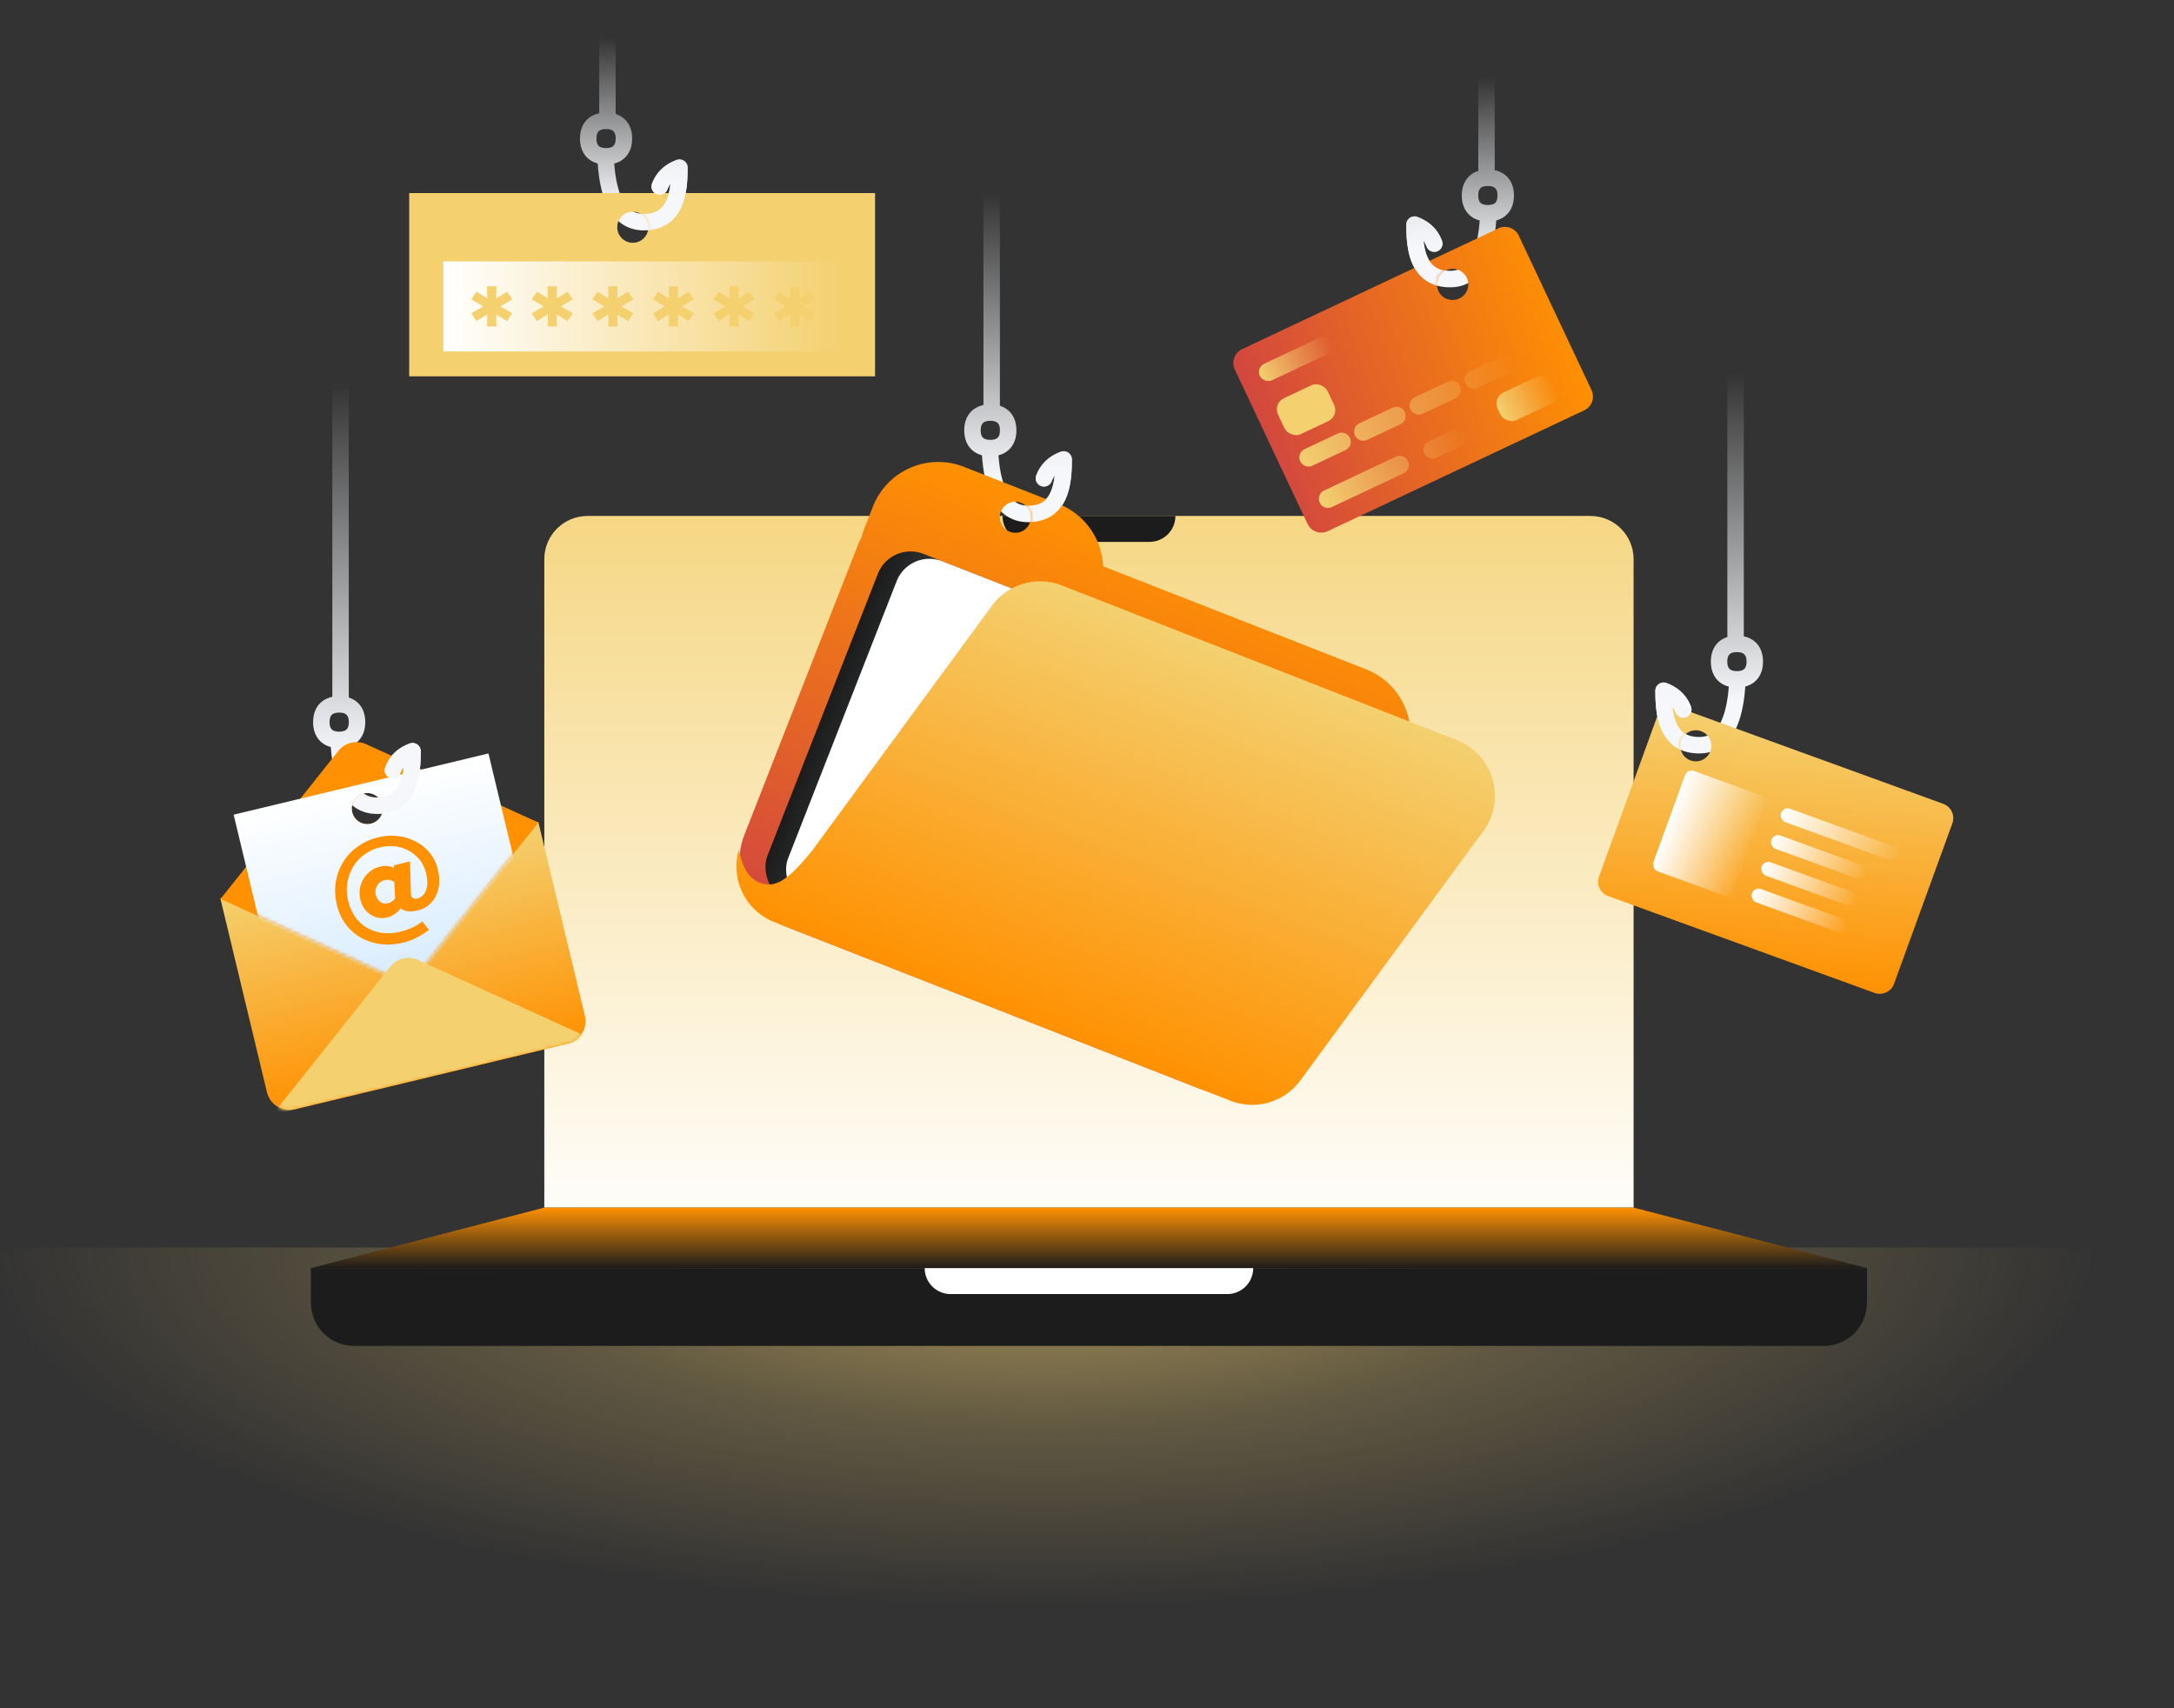 <svg xmlns="http://www.w3.org/2000/svg" width="611" height="480" fill="none" viewBox="0 0 611 480"><rect x="0" y="0" width="611" height="480" fill="#333333" stroke="none"/><path fill="url(#a)" d="M0 350.601h611v128H0z"/><path fill="url(#b)" d="M152.976 157.149c0-6.71 5.439-12.149 12.149-12.149h281.847c6.709 0 12.148 5.439 12.148 12.149v182.228H152.976z"/><path fill="#1c1c1c" d="M87.374 366.104c0 6.71 5.44 12.149 12.149 12.149h413.051c6.71 0 12.149-5.439 12.149-12.149v-9.719H87.374z"/><path fill="url(#c)" d="M152.976 339.377H459.12l65.603 17.008H87.374z"/><path fill="#fff" d="M259.884 356.385a7.29 7.29 0 0 0 7.289 7.29h77.751a7.29 7.29 0 0 0 7.289-7.29z"/><path fill="#1c1c1c" d="M281.752 145a7.29 7.29 0 0 0 7.289 7.289h34.016a7.29 7.29 0 0 0 7.289-7.289z"/><path fill="url(#d)" d="M170.719 8a2.314 2.314 0 0 0-2.314 2.313v21.518c-1.287.27-2.465.836-3.411 1.776-1.405 1.397-1.986 3.304-1.986 5.328s.581 3.932 1.986 5.33c.842.837 1.868 1.374 2.99 1.673.298 4.209 1.028 8.429 2.623 11.792.929 1.957 2.199 3.724 3.94 5.004 1.77 1.301 3.904 2.006 6.375 2.006 2.644 0 4.869-.616 6.678-1.804 1.803-1.186 3.026-2.83 3.85-4.617 1.601-3.47 1.814-7.755 1.814-11.198a2.314 2.314 0 0 0-3.113-2.17c-3.201 1.177-5.673 3.355-6.92 6.702a2.314 2.314 0 0 0 4.336 1.615q.334-.894.856-1.608c-.196 1.752-.551 3.373-1.174 4.722-.545 1.181-1.26 2.076-2.19 2.687-.926.608-2.23 1.045-4.137 1.045-1.541 0-2.703-.422-3.635-1.107-.96-.706-1.799-1.783-2.5-3.26-1.209-2.55-1.866-5.982-2.16-9.792 1.146-.295 2.193-.839 3.05-1.69 1.405-1.398 1.986-3.305 1.986-5.33s-.581-3.93-1.986-5.328c-.755-.75-1.657-1.261-2.645-1.575V10.314A2.314 2.314 0 0 0 170.719 8m-.383 28.266c1.182 0 1.779.323 2.08.623.299.297.62.882.62 2.046 0 1.165-.321 1.751-.62 2.048-.301.3-.898.623-2.08.623-1.183 0-1.779-.323-2.08-.623-.299-.297-.621-.882-.621-2.047s.322-1.75.621-2.047c.301-.3.898-.623 2.08-.623"/><path fill="#f4d06f" d="M245.934 105.763H115v-51.5h130.934zM177.849 59.5a4.365 4.365 0 1 0-.001 8.73 4.365 4.365 0 0 0 .001-8.73"/><path fill="url(#e)" d="M124.602 73.467h111.73v25.314h-111.73z"/><path fill="#f4d06f" d="m222.007 91.748.059-3.413-3.089 1.913-1.413-2.207 3.325-1.942-3.325-1.971 1.442-2.178 3.06 1.942-.059-3.442h2.619l-.059 3.413 3.06-1.913 1.442 2.178-3.325 1.971 3.325 1.942-1.471 2.207-3.031-1.883.059 3.383zm-17.021 0 .059-3.413-3.09 1.913-1.412-2.207 3.325-1.942-3.325-1.971 1.442-2.178 3.06 1.942-.059-3.442h2.619l-.059 3.413 3.06-1.913 1.442 2.178-3.325 1.971 3.325 1.942-1.472 2.207-3.03-1.883.059 3.383zm-17.022 0 .059-3.413-3.09 1.913-1.412-2.207 3.325-1.942-3.325-1.971 1.442-2.178 3.06 1.942-.059-3.442h2.619l-.059 3.413 3.06-1.913 1.442 2.178-3.325 1.971 3.325 1.942-1.472 2.207-3.03-1.883.059 3.383zm-17.021 0 .059-3.413-3.09 1.913-1.412-2.207 3.325-1.942-3.325-1.971 1.442-2.178 3.06 1.942-.059-3.442h2.618l-.058 3.413 3.06-1.913 1.441 2.178-3.325 1.971 3.325 1.942-1.471 2.207-3.03-1.883.058 3.383zm-17.021 0 .059-3.413-3.09 1.913-1.412-2.207 3.325-1.942-3.325-1.971 1.442-2.178 3.06 1.942-.059-3.442h2.618l-.058 3.413 3.06-1.913 1.441 2.178-3.324 1.971 3.324 1.942-1.471 2.207-3.03-1.883.058 3.383zm-17.022 0 .059-3.413-3.089 1.913-1.412-2.207 3.324-1.942-3.324-1.971 1.441-2.178 3.06 1.942-.059-3.442h2.619l-.059 3.413 3.06-1.913 1.442 2.178-3.325 1.971 3.325 1.942-1.471 2.207-3.031-1.883.059 3.383z"/><mask id="f" width="24" height="28" x="178" y="42" maskUnits="userSpaceOnUse" style="mask-type:alpha"><path fill="#d9d9d9" d="M190.068 42.916c6.267 0 11.348 5.862 11.348 13.093s-5.081 13.093-11.348 13.093c-3.157 0-6.012-1.489-8.069-3.89a4.367 4.367 0 0 0-2.815-5.504 15 15 0 0 1-.463-3.699c0-7.231 5.08-13.093 11.347-13.093"/></mask><g mask="url(#f)"><path fill="url(#g)" d="M170.719 8a2.314 2.314 0 0 0-2.314 2.313v21.518c-1.287.27-2.465.836-3.411 1.776-1.405 1.397-1.986 3.304-1.986 5.328s.581 3.932 1.986 5.33c.842.837 1.868 1.374 2.99 1.673.298 4.209 1.028 8.429 2.623 11.792.929 1.957 2.199 3.724 3.94 5.004 1.77 1.301 3.904 2.006 6.375 2.006 2.644 0 4.869-.616 6.678-1.804 1.803-1.186 3.026-2.83 3.85-4.617 1.601-3.47 1.814-7.755 1.814-11.198a2.314 2.314 0 0 0-3.113-2.17c-3.201 1.177-5.673 3.355-6.92 6.702a2.314 2.314 0 0 0 4.336 1.615q.334-.894.856-1.608c-.196 1.752-.551 3.373-1.174 4.722-.545 1.181-1.26 2.076-2.19 2.687-.926.608-2.23 1.045-4.137 1.045-1.541 0-2.703-.422-3.635-1.107-.96-.706-1.799-1.783-2.5-3.26-1.209-2.55-1.866-5.982-2.16-9.792 1.146-.295 2.193-.839 3.05-1.69 1.405-1.398 1.986-3.305 1.986-5.33s-.581-3.93-1.986-5.328c-.755-.75-1.657-1.261-2.645-1.575V10.314A2.314 2.314 0 0 0 170.719 8m-.383 28.266c1.182 0 1.779.323 2.08.623.299.297.62.882.62 2.046 0 1.165-.321 1.751-.62 2.048-.301.3-.898.623-2.08.623-1.183 0-1.779-.323-2.08-.623-.299-.297-.621-.882-.621-2.047s.322-1.75.621-2.047c.301-.3.898-.623 2.08-.623"/></g><path fill="url(#h)" d="M278.712 50a2.314 2.314 0 0 0-2.314 2.313v61.518c-1.287.27-2.465.836-3.411 1.776-1.405 1.397-1.986 3.305-1.986 5.329s.58 3.932 1.986 5.329c.842.837 1.868 1.374 2.99 1.673.298 4.209 1.028 8.429 2.623 11.791.929 1.958 2.199 3.725 3.94 5.005 1.77 1.301 3.904 2.006 6.375 2.006 2.643 0 4.869-.616 6.678-1.804 1.803-1.186 3.026-2.831 3.85-4.617 1.601-3.47 1.814-7.755 1.814-11.198a2.315 2.315 0 0 0-3.113-2.171c-3.201 1.178-5.673 3.356-6.92 6.703a2.314 2.314 0 0 0 4.336 1.615 6.6 6.6 0 0 1 .856-1.608c-.196 1.752-.552 3.372-1.174 4.722-.545 1.181-1.26 2.076-2.19 2.687-.926.608-2.23 1.045-4.137 1.045-1.541 0-2.703-.422-3.635-1.107-.96-.706-1.799-1.784-2.5-3.261-1.209-2.548-1.866-5.981-2.16-9.791 1.146-.295 2.193-.839 3.05-1.69 1.405-1.397 1.986-3.305 1.986-5.329 0-2.025-.581-3.932-1.986-5.329-.755-.75-1.657-1.261-2.645-1.575V52.314A2.314 2.314 0 0 0 278.712 50m-.383 68.266c1.182 0 1.779.324 2.08.624.299.297.62.882.62 2.046s-.321 1.75-.62 2.047c-.301.3-.898.623-2.08.623-1.183 0-1.779-.323-2.08-.623-.299-.297-.621-.882-.621-2.047s.322-1.749.621-2.046c.301-.3.897-.624 2.08-.624"/><path fill="url(#i)" d="M297.508 141.616a19.73 19.73 0 0 1 12.503 17.189l.021.341 73.873 28.931c10.148 3.974 15.154 15.423 11.18 25.572l-31.847 81.321c-3.975 10.149-15.425 15.153-25.573 11.179l-117.289-45.933c-10.149-3.975-15.154-15.423-11.18-25.572l31.848-81.321q.466-1.19 1.064-2.283l.004-.011q.304-1.208.769-2.398l2.45-6.255c3.974-10.149 15.423-15.154 25.572-11.18zm-7.779 3.748a4.364 4.364 0 1 0-8.729 0 4.364 4.364 0 0 0 8.729 0"/><rect width="136.108" height="104.917" x="250.323" y="152.054" fill="url(#j)" rx="9.867" transform="rotate(21.386 250.323 152.054)"/><rect width="137.526" height="103.499" x="255.605" y="154.122" fill="#fff" rx="9.867" transform="rotate(21.386 255.605 154.122)"/><path fill="url(#k)" d="M409.459 208.004c10.271 4.023 13.942 16.686 7.415 25.578l-51.417 70.049a16.8 16.8 0 0 1-19.664 5.701L217.64 259.144c-8.177-3.202-12.43-12.106-9.99-20.374.802 3.921 2.218 7.861 5.777 9.255 4.373 1.712 7.904-.432 14.933-9.114l50.416-68.684a16.796 16.796 0 0 1 19.664-5.7z"/><mask id="l" width="21" height="25" x="284" y="124" maskUnits="userSpaceOnUse" style="mask-type:alpha"><path fill="#d9d9d9" d="M294.865 124c5.523 0 10 5.596 10 12.5s-4.477 12.5-10 12.5c-2.01 0-3.879-.744-5.446-2.02a4.363 4.363 0 0 0-3.882-5.976 15.3 15.3 0 0 1-.672-4.504c0-6.903 4.477-12.5 10-12.5"/></mask><g mask="url(#l)"><path fill="url(#m)" d="M278.712 90a2.314 2.314 0 0 0-2.314 2.314v21.517c-1.287.27-2.465.836-3.411 1.776-1.405 1.397-1.986 3.305-1.986 5.329s.58 3.932 1.986 5.329c.842.837 1.868 1.374 2.99 1.673.298 4.209 1.028 8.429 2.623 11.791.929 1.958 2.199 3.725 3.94 5.005 1.77 1.301 3.904 2.006 6.375 2.006 2.643 0 4.869-.616 6.678-1.804 1.803-1.186 3.026-2.831 3.85-4.617 1.601-3.47 1.814-7.755 1.814-11.198a2.315 2.315 0 0 0-3.113-2.171c-3.201 1.178-5.673 3.356-6.92 6.703a2.314 2.314 0 0 0 4.336 1.615 6.6 6.6 0 0 1 .856-1.608c-.196 1.752-.552 3.372-1.174 4.722-.545 1.181-1.26 2.076-2.19 2.687-.926.608-2.23 1.045-4.137 1.045-1.541 0-2.703-.422-3.635-1.107-.96-.706-1.799-1.784-2.5-3.261-1.209-2.548-1.866-5.981-2.16-9.791 1.146-.295 2.193-.839 3.05-1.69 1.405-1.397 1.986-3.305 1.986-5.329 0-2.025-.581-3.932-1.986-5.329-.755-.75-1.657-1.261-2.645-1.575V92.314A2.314 2.314 0 0 0 278.712 90m-.383 28.266c1.182 0 1.779.323 2.08.623.299.297.62.882.62 2.047 0 1.164-.321 1.75-.62 2.047-.301.3-.898.623-2.08.623-1.183 0-1.779-.323-2.08-.623-.299-.297-.621-.882-.621-2.047s.322-1.75.621-2.047c.301-.3.898-.623 2.08-.623"/></g><path fill="url(#n)" d="M417.779 19a2.314 2.314 0 0 1 2.314 2.314V47.83c1.287.27 2.464.836 3.411 1.776 1.405 1.397 1.986 3.304 1.986 5.328s-.581 3.932-1.986 5.33c-.842.837-1.868 1.374-2.991 1.673-.298 4.209-1.027 8.429-2.623 11.792-.928 1.957-2.198 3.724-3.939 5.004-1.77 1.301-3.904 2.006-6.375 2.006-2.644 0-4.87-.616-6.678-1.804-1.803-1.186-3.026-2.83-3.85-4.617-1.601-3.47-1.814-7.755-1.814-11.198a2.313 2.313 0 0 1 3.112-2.17c3.201 1.177 5.673 3.355 6.92 6.702a2.312 2.312 0 1 1-4.336 1.615 6.6 6.6 0 0 0-.855-1.608c.195 1.752.551 3.373 1.174 4.722.545 1.181 1.26 2.076 2.19 2.687.926.608 2.23 1.045 4.137 1.045 1.541 0 2.703-.422 3.635-1.107.96-.706 1.799-1.784 2.5-3.26 1.209-2.55 1.866-5.982 2.16-9.792-1.146-.295-2.193-.839-3.05-1.69-1.405-1.398-1.986-3.305-1.986-5.33s.58-3.93 1.986-5.328c.755-.75 1.657-1.261 2.645-1.575V21.314A2.314 2.314 0 0 1 417.779 19m.383 33.266c-1.182 0-1.779.323-2.08.623-.299.297-.62.882-.62 2.046 0 1.165.321 1.751.62 2.048.301.3.898.623 2.08.623s1.779-.323 2.08-.623c.299-.297.621-.882.621-2.047s-.322-1.75-.621-2.047c-.301-.3-.898-.623-2.08-.623"/><path fill="url(#o)" d="M421.146 64.175a4.283 4.283 0 0 1 5.7 2.048l20.443 43.394a4.284 4.284 0 0 1-2.049 5.7l-72.064 33.951a4.283 4.283 0 0 1-5.7-2.049l-20.444-43.394a4.283 4.283 0 0 1 2.049-5.7zm-12.854 11.392a4.365 4.365 0 1 0 0 8.729 4.365 4.365 0 0 0 0-8.73"/><rect width="15.418" height="11.136" x="357.722" y="113.389" fill="#f4d06f" rx="3.426" transform="rotate(-25.226 357.722 113.389)"/><rect width="22.271" height="5.139" x="352.977" y="103.316" fill="url(#p)" rx="2.57" transform="rotate(-25.226 352.977 103.316)"/><path fill="url(#q)" d="M392.241 128.374a2.57 2.57 0 1 1 2.19 4.649l-20.147 9.492a2.57 2.57 0 0 1-2.19-4.649zm16.273-7.666a2.57 2.57 0 1 1 2.191 4.649l-6.975 3.285a2.57 2.57 0 0 1-2.191-4.649z"/><rect width="17.131" height="8.566" x="419.452" y="111.767" fill="url(#r)" rx="3.426" transform="rotate(-25.226 419.452 111.767)"/><path fill="url(#s)" d="M375.916 121.862a2.57 2.57 0 1 1 2.191 4.648l-9.299 4.382a2.57 2.57 0 0 1-2.19-4.649zm15.499-7.302a2.57 2.57 0 0 1 2.19 4.65l-9.299 4.38a2.57 2.57 0 1 1-2.19-4.649zm15.498-7.302a2.57 2.57 0 0 1 2.19 4.65l-9.299 4.381a2.57 2.57 0 0 1-2.19-4.649zm15.498-7.3a2.57 2.57 0 0 1 2.19 4.649l-9.299 4.381a2.57 2.57 0 0 1-2.191-4.65z"/><mask id="t" width="19" height="25" x="390" y="58" maskUnits="userSpaceOnUse" style="mask-type:alpha"><path fill="#d9d9d9" d="M399.234 58c4.971 0 9 5.596 9 12.5 0 1.837-.288 3.58-.801 5.151a4.366 4.366 0 0 0-3.364 5.389c-1.397 1.24-3.054 1.96-4.835 1.96-4.97 0-9-5.596-9-12.5s4.03-12.5 9-12.5"/></mask><g mask="url(#t)"><path fill="url(#u)" d="M417.779 24a2.314 2.314 0 0 1 2.314 2.314V47.83c1.287.27 2.464.836 3.411 1.776 1.405 1.397 1.986 3.304 1.986 5.328s-.581 3.932-1.986 5.33c-.842.837-1.868 1.374-2.991 1.673-.298 4.209-1.027 8.429-2.623 11.792-.928 1.957-2.198 3.724-3.939 5.004-1.77 1.301-3.904 2.006-6.375 2.006-2.644 0-4.87-.616-6.678-1.804-1.803-1.186-3.026-2.83-3.85-4.617-1.601-3.47-1.814-7.755-1.814-11.198a2.313 2.313 0 0 1 3.112-2.17c3.201 1.177 5.673 3.355 6.92 6.702a2.312 2.312 0 1 1-4.336 1.615 6.6 6.6 0 0 0-.855-1.608c.195 1.752.551 3.373 1.174 4.722.545 1.181 1.26 2.076 2.19 2.687.926.608 2.23 1.045 4.137 1.045 1.541 0 2.703-.422 3.635-1.107.96-.706 1.799-1.784 2.5-3.26 1.209-2.55 1.866-5.982 2.16-9.792-1.146-.295-2.193-.839-3.05-1.69-1.405-1.398-1.986-3.305-1.986-5.33s.58-3.93 1.986-5.328c.755-.75 1.657-1.261 2.645-1.575V26.314A2.314 2.314 0 0 1 417.779 24m.383 28.266c-1.182 0-1.779.323-2.08.623-.299.297-.62.882-.62 2.046 0 1.165.321 1.751.62 2.048.301.3.898.623 2.08.623s1.779-.323 2.08-.623c.299-.297.621-.882.621-2.047s-.322-1.75-.621-2.047c-.301-.3-.898-.623-2.08-.623"/></g><path fill="url(#v)" d="M487.78 100a2.314 2.314 0 0 1 2.314 2.313v76.518c1.287.27 2.465.836 3.411 1.776 1.405 1.397 1.986 3.305 1.986 5.329s-.581 3.932-1.986 5.329c-.842.837-1.868 1.374-2.99 1.673-.298 4.209-1.028 8.429-2.623 11.791-.929 1.958-2.199 3.725-3.94 5.005-1.77 1.301-3.904 2.006-6.375 2.006-2.643 0-4.869-.616-6.678-1.804-1.803-1.186-3.026-2.831-3.85-4.617-1.601-3.47-1.814-7.755-1.814-11.198 0-.756.371-1.464.991-1.896a2.31 2.31 0 0 1 2.122-.275c3.201 1.178 5.673 3.356 6.92 6.703a2.314 2.314 0 0 1-4.336 1.615 6.6 6.6 0 0 0-.856-1.608c.196 1.752.551 3.372 1.174 4.722.545 1.181 1.26 2.076 2.19 2.687.926.608 2.23 1.045 4.137 1.045 1.541 0 2.703-.422 3.635-1.107.96-.706 1.799-1.784 2.5-3.261 1.209-2.548 1.866-5.981 2.16-9.791-1.146-.295-2.193-.839-3.05-1.69-1.405-1.397-1.986-3.305-1.986-5.329 0-2.025.581-3.932 1.986-5.329.755-.75 1.657-1.261 2.645-1.575v-76.719A2.314 2.314 0 0 1 487.78 100m.383 83.266c-1.182 0-1.779.324-2.08.624-.299.297-.62.882-.62 2.046s.321 1.75.62 2.047c.301.3.898.623 2.08.623 1.183 0 1.779-.323 2.08-.623.299-.297.621-.882.621-2.047s-.322-1.749-.621-2.046c-.301-.3-.897-.624-2.08-.624"/><path fill="url(#w)" d="M465.787 201.252a4.283 4.283 0 0 1 5.488-2.562l74.87 27.211a4.283 4.283 0 0 1 2.563 5.488l-16.385 45.084a4.284 4.284 0 0 1-5.489 2.562l-74.87-27.212a4.283 4.283 0 0 1-2.563-5.487zm12.315 4.239a4.364 4.364 0 1 0-2.98 8.204 4.364 4.364 0 0 0 2.98-8.204"/><rect width="24" height="30" x="474.248" y="216" fill="url(#x)" rx="2" transform="rotate(19.973 474.248 216)"/><rect width="35" height="4" x="501.259" y="226.611" fill="url(#y)" rx="2" transform="rotate(19.973 501.259 226.611)"/><rect width="28" height="4" x="498.526" y="234.13" fill="url(#z)" rx="2" transform="rotate(19.973 498.526 234.13)"/><rect width="28" height="4" x="495.793" y="241.649" fill="url(#A)" rx="2" transform="rotate(19.973 495.793 241.649)"/><rect width="28" height="4" x="493.061" y="249.168" fill="url(#B)" rx="2" transform="rotate(19.973 493.061 249.168)"/><mask id="C" width="19" height="25" x="460" y="190" maskUnits="userSpaceOnUse" style="mask-type:alpha"><path fill="#d9d9d9" d="M469.235 190c4.971 0 9 5.596 9 12.5 0 1.016-.09 2.004-.255 2.95a4.363 4.363 0 0 0-3.972 7.646c-1.384 1.205-3.019 1.904-4.773 1.904-4.97 0-9-5.596-9-12.5s4.03-12.5 9-12.5"/></mask><g mask="url(#C)"><path fill="url(#D)" d="M487.78 155a2.314 2.314 0 0 1 2.314 2.313v21.518c1.287.27 2.465.836 3.411 1.776 1.405 1.397 1.986 3.305 1.986 5.329s-.581 3.932-1.986 5.329c-.842.837-1.868 1.374-2.99 1.673-.298 4.209-1.028 8.429-2.623 11.791-.929 1.958-2.199 3.725-3.94 5.005-1.77 1.301-3.904 2.006-6.375 2.006-2.643 0-4.869-.616-6.678-1.804-1.803-1.186-3.026-2.831-3.85-4.617-1.601-3.47-1.814-7.755-1.814-11.198 0-.756.371-1.464.991-1.896a2.31 2.31 0 0 1 2.122-.275c3.201 1.178 5.673 3.356 6.92 6.703a2.314 2.314 0 0 1-4.336 1.615 6.6 6.6 0 0 0-.856-1.608c.196 1.752.551 3.372 1.174 4.722.545 1.181 1.26 2.076 2.19 2.687.926.608 2.23 1.045 4.137 1.045 1.541 0 2.703-.422 3.635-1.107.96-.706 1.799-1.784 2.5-3.261 1.209-2.548 1.866-5.981 2.16-9.791-1.146-.295-2.193-.839-3.05-1.69-1.405-1.397-1.986-3.305-1.986-5.329 0-2.025.581-3.932 1.986-5.329.755-.75 1.657-1.261 2.645-1.575v-21.719A2.314 2.314 0 0 1 487.78 155m.383 28.266c-1.182 0-1.779.323-2.08.623-.299.297-.62.882-.62 2.047 0 1.164.321 1.75.62 2.047.301.3.898.623 2.08.623 1.183 0 1.779-.323 2.08-.623.299-.297.621-.882.621-2.047s-.322-1.75-.621-2.047c-.301-.3-.898-.623-2.08-.623"/></g><path fill="url(#E)" d="M95.71 102a2.314 2.314 0 0 0-2.312 2.313v91.518c-1.288.27-2.465.836-3.412 1.776-1.405 1.397-1.986 3.305-1.986 5.329s.58 3.932 1.986 5.329c.842.837 1.868 1.374 2.99 1.673.299 4.209 1.028 8.429 2.624 11.791.928 1.958 2.198 3.725 3.94 5.005 1.769 1.301 3.903 2.006 6.374 2.006 2.644 0 4.87-.616 6.678-1.804 1.803-1.186 3.026-2.831 3.85-4.617 1.601-3.47 1.814-7.755 1.814-11.198a2.313 2.313 0 0 0-3.112-2.171c-3.201 1.178-5.673 3.356-6.92 6.703a2.313 2.313 0 1 0 4.336 1.615 6.6 6.6 0 0 1 .855-1.608c-.195 1.752-.551 3.372-1.174 4.722-.545 1.181-1.26 2.076-2.19 2.687-.926.608-2.23 1.045-4.137 1.045-1.541 0-2.703-.422-3.635-1.107-.96-.706-1.799-1.784-2.5-3.261-1.209-2.548-1.866-5.981-2.16-9.791 1.146-.295 2.193-.839 3.05-1.69 1.405-1.397 1.986-3.305 1.986-5.329 0-2.025-.58-3.932-1.986-5.329-.755-.75-1.657-1.261-2.645-1.575v-91.719A2.314 2.314 0 0 0 95.711 102m-.382 98.266c1.182 0 1.78.324 2.08.624.3.297.62.882.62 2.046s-.32 1.75-.62 2.047c-.3.3-.898.623-2.08.623s-1.779-.323-2.08-.623c-.299-.297-.621-.882-.621-2.047s.322-1.749.621-2.046c.301-.3.897-.624 2.08-.624"/><path fill="url(#F)" d="m61.922 252.437 89.359-21.482 13.103 54.503a6.52 6.52 0 0 1-4.814 7.861l-76.684 18.434a6.52 6.52 0 0 1-7.861-4.814z"/><path fill="#ff9102" d="M95.104 211.019a6.52 6.52 0 0 1 7.796-1.875l48.429 22.012-33.132 41.619a6.52 6.52 0 0 1-7.797 1.874l-48.43-22.011zm7.14 11.961a4.365 4.365 0 1 0 2.04 8.488 4.365 4.365 0 0 0-2.04-8.488"/><mask id="G" width="92" height="68" x="60" y="208" maskUnits="userSpaceOnUse" style="mask-type:alpha"><path fill="#98cafe" d="M118.197 272.775a6.52 6.52 0 0 1-7.797 1.874l-48.43-22.011-1.276-24.832 34.41-16.787a6.52 6.52 0 0 1 7.796-1.875l35.745-.078 12.685 22.09z"/></mask><g mask="url(#G)"><path fill="url(#H)" d="m154.493 283.355-71.614 17.216-17.216-71.614 71.614-17.216zm-52.25-60.375a4.364 4.364 0 1 0 2.04 8.486 4.364 4.364 0 0 0-2.04-8.486"/><path fill="#ff9102" d="M113.335 264.902q-3.312.796-6.352.412-3.04-.386-5.558-1.797a14 14 0 0 1-4.233-3.745q-1.764-2.365-2.506-5.448-.79-3.285-.332-6.356.499-3.081 2.061-5.645a14.9 14.9 0 0 1 4.076-4.37q2.504-1.846 5.816-2.642 2.868-.69 5.606-.318 2.768.321 5.036 1.578a12.2 12.2 0 0 1 3.884 3.186q1.587 1.978 2.211 4.575.682 2.839.199 5.273-.492 2.393-2.018 4.046-1.484 1.644-3.867 2.217-3.15.757-4.762-.614a6.6 6.6 0 0 1-1.696 1.652 6.5 6.5 0 0 1-2.124.939 5.8 5.8 0 0 1-3.233-.123q-1.538-.532-2.697-1.798-1.118-1.276-1.538-3.02-.516-2.15.043-4.087a8 8 0 0 1 2.012-3.359q1.413-1.412 3.513-1.917 2.019-.485 3.796.332l.006-.688 4.564-1.097.249 9.037q.034.85.505 1.209.511.349 1.359.145 1.13-.272 1.834-1.256.704-.985.866-2.44.153-1.496-.286-3.321-.682-2.84-2.622-4.69-1.91-1.901-4.605-2.626-2.694-.726-5.724.003-2.504.601-4.46 2.059a11.5 11.5 0 0 0-3.142 3.458 12.7 12.7 0 0 0-1.608 4.506q-.353 2.445.272 5.041.829 3.449 2.947 5.685 2.109 2.196 5.116 2.975 3.016.82 6.57-.034 3.595-.864 6.181-2.902l1.855 2.386q-1.764 1.368-3.525 2.22a16.3 16.3 0 0 1-3.689 1.359m-4.325-11.061q1.252-.3 2.057-1.395a3 3 0 0 0-.067-.456 5 5 0 0 1-.006-.557l-.163-3.522a2.9 2.9 0 0 0-1.295-.589q-.674-.14-1.522.065a3.04 3.04 0 0 0-1.468.825q-.63.58-.888 1.458-.27.837-.045 1.77.312 1.298 1.254 2.016.972.667 2.143.385"/></g><mask id="I" width="104" height="82" x="61" y="230" maskUnits="userSpaceOnUse" style="mask-type:alpha"><path fill="#cbe6fe" d="m61.922 252.437 89.359-21.482 13.103 54.503a6.52 6.52 0 0 1-4.814 7.861l-76.684 18.434a6.52 6.52 0 0 1-7.861-4.814z"/></mask><g mask="url(#I)"><path fill="#f4d06f" d="m165.907 291.795-48.429-22.011a6.52 6.52 0 0 0-7.797 1.874l-33.133 41.619z"/></g><mask id="J" width="21" height="30" x="102" y="206" maskUnits="userSpaceOnUse" style="mask-type:alpha"><path fill="#d9d9d9" d="M112.864 206c5.523 0 10 6.716 10 15s-4.477 15-10 15c-2.956 0-5.611-1.925-7.442-4.984a4.365 4.365 0 0 0-2.478-8.146c-.05-.613-.08-1.237-.08-1.87 0-8.284 4.478-15 10-15"/></mask><g mask="url(#J)"><path fill="url(#K)" d="M95.71 132a2.314 2.314 0 0 0-2.312 2.313v61.518c-1.288.27-2.465.836-3.412 1.776-1.405 1.397-1.986 3.305-1.986 5.329s.58 3.932 1.986 5.329c.842.837 1.868 1.374 2.99 1.673.299 4.209 1.028 8.429 2.624 11.791.928 1.958 2.198 3.725 3.94 5.005 1.769 1.301 3.903 2.006 6.374 2.006 2.644 0 4.87-.616 6.678-1.804 1.803-1.186 3.026-2.831 3.85-4.617 1.601-3.47 1.814-7.755 1.814-11.198a2.313 2.313 0 0 0-3.112-2.171c-3.201 1.178-5.673 3.356-6.92 6.703a2.313 2.313 0 1 0 4.336 1.615 6.6 6.6 0 0 1 .855-1.608c-.195 1.752-.551 3.372-1.174 4.722-.545 1.181-1.26 2.076-2.19 2.687-.926.608-2.23 1.045-4.137 1.045-1.541 0-2.703-.422-3.635-1.107-.96-.706-1.799-1.784-2.5-3.261-1.209-2.548-1.866-5.981-2.16-9.791 1.146-.295 2.193-.839 3.05-1.69 1.405-1.397 1.986-3.305 1.986-5.329 0-2.025-.58-3.932-1.986-5.329-.755-.75-1.657-1.261-2.645-1.575v-61.719A2.314 2.314 0 0 0 95.711 132m-.382 68.266c1.182 0 1.779.323 2.08.623.3.297.62.882.62 2.047 0 1.164-.32 1.75-.62 2.047-.3.3-.898.623-2.08.623s-1.779-.323-2.08-.623c-.299-.297-.621-.882-.621-2.047s.322-1.75.621-2.047c.301-.3.898-.623 2.08-.623"/></g><defs><linearGradient id="b" x1="306.048" x2="306.048" y1="109.769" y2="349.5" gradientUnits="userSpaceOnUse"><stop stop-color="#f4d06f"/><stop offset="1" stop-color="#fff"/></linearGradient><linearGradient id="c" x1="306.048" x2="306.048" y1="356.385" y2="339.377" gradientUnits="userSpaceOnUse"><stop stop-color="#1c1c1c"/><stop offset="1" stop-color="#ff9102"/></linearGradient><linearGradient id="d" x1="178.136" x2="178.136" y1="57.318" y2="8" gradientUnits="userSpaceOnUse"><stop stop-color="#f5f7fa"/><stop offset=".95" stop-color="#f5f7fa" stop-opacity="0"/></linearGradient><linearGradient id="e" x1="124.602" x2="236.331" y1="86.123" y2="86.123" gradientUnits="userSpaceOnUse"><stop stop-color="#fff"/><stop offset="1" stop-color="#fff" stop-opacity="0"/></linearGradient><linearGradient id="g" x1="178.136" x2="178.136" y1="51.644" y2="8" gradientUnits="userSpaceOnUse"><stop stop-color="#f5f7fa"/><stop offset=".95" stop-color="#f5f7fa" stop-opacity="0"/></linearGradient><linearGradient id="h" x1="286.129" x2="286.129" y1="134.086" y2="50" gradientUnits="userSpaceOnUse"><stop stop-color="#f5f7fa"/><stop offset=".95" stop-color="#f5f7fa" stop-opacity="0"/></linearGradient><linearGradient id="i" x1="329.548" x2="279.021" y1="154.163" y2="283.183" gradientUnits="userSpaceOnUse"><stop stop-color="#ff9102"/><stop offset="1" stop-color="#d2463f"/></linearGradient><linearGradient id="j" x1="386.432" x2="250.323" y1="208.259" y2="208.259" gradientUnits="userSpaceOnUse"><stop stop-color="#cbe6fe"/><stop offset="1" stop-color="#1c1c1c"/></linearGradient><linearGradient id="k" x1="335.019" x2="292.148" y1="178.852" y2="288.323" gradientUnits="userSpaceOnUse"><stop stop-color="#f4d06f"/><stop offset="1" stop-color="#ff9102"/></linearGradient><linearGradient id="m" x1="286.129" x2="286.129" y1="139.318" y2="90" gradientUnits="userSpaceOnUse"><stop stop-color="#f5f7fa"/><stop offset=".95" stop-color="#f5f7fa" stop-opacity="0"/></linearGradient><linearGradient id="n" x1="410.362" x2="410.362" y1="72.664" y2="19" gradientUnits="userSpaceOnUse"><stop stop-color="#f5f7fa"/><stop offset=".95" stop-color="#f5f7fa" stop-opacity="0"/></linearGradient><linearGradient id="o" x1="444.376" x2="354.801" y1="98.479" y2="129.146" gradientUnits="userSpaceOnUse"><stop stop-color="#ff9102"/><stop offset="1" stop-color="#d2463f"/></linearGradient><linearGradient id="p" x1="375.248" x2="352.977" y1="105.886" y2="105.886" gradientUnits="userSpaceOnUse"><stop stop-color="#f4d06f" stop-opacity="0"/><stop offset="1" stop-color="#f4d06f"/></linearGradient><linearGradient id="q" x1="411.934" x2="371.5" y1="121.937" y2="141.5" gradientUnits="userSpaceOnUse"><stop stop-color="#f4d06f" stop-opacity="0"/><stop offset="1" stop-color="#f4d06f"/></linearGradient><linearGradient id="r" x1="436.583" x2="419.452" y1="116.05" y2="116.05" gradientUnits="userSpaceOnUse"><stop stop-color="#f4d06f" stop-opacity="0"/><stop offset="1" stop-color="#f4d06f"/></linearGradient><linearGradient id="s" x1="425.83" x2="365.5" y1="101.187" y2="130.5" gradientUnits="userSpaceOnUse"><stop stop-color="#f4d06f" stop-opacity="0"/><stop offset="1" stop-color="#f4d06f"/></linearGradient><linearGradient id="u" x1="410.362" x2="410.362" y1="73.318" y2="24" gradientUnits="userSpaceOnUse"><stop stop-color="#f5f7fa"/><stop offset=".95" stop-color="#f5f7fa" stop-opacity="0"/></linearGradient><linearGradient id="v" x1="480.363" x2="480.363" y1="197.124" y2="100" gradientUnits="userSpaceOnUse"><stop stop-color="#f5f7fa"/><stop offset=".95" stop-color="#f5f7fa" stop-opacity="0"/></linearGradient><linearGradient id="w" x1="502.328" x2="495.781" y1="201.245" y2="276.48" gradientUnits="userSpaceOnUse"><stop stop-color="#f4d06f"/><stop offset="1" stop-color="#ff9102"/></linearGradient><linearGradient id="x" x1="474.248" x2="498.248" y1="231" y2="231" gradientUnits="userSpaceOnUse"><stop stop-color="#fff"/><stop offset="1" stop-color="#fff" stop-opacity=".024"/></linearGradient><linearGradient id="y" x1="501.259" x2="536.259" y1="228.611" y2="228.611" gradientUnits="userSpaceOnUse"><stop stop-color="#fff"/><stop offset="1" stop-color="#fff" stop-opacity=".024"/></linearGradient><linearGradient id="z" x1="498.526" x2="526.526" y1="236.13" y2="236.13" gradientUnits="userSpaceOnUse"><stop stop-color="#fff"/><stop offset="1" stop-color="#fff" stop-opacity=".024"/></linearGradient><linearGradient id="A" x1="495.793" x2="523.793" y1="243.649" y2="243.649" gradientUnits="userSpaceOnUse"><stop stop-color="#fff"/><stop offset="1" stop-color="#fff" stop-opacity=".024"/></linearGradient><linearGradient id="B" x1="493.061" x2="521.061" y1="251.168" y2="251.168" gradientUnits="userSpaceOnUse"><stop stop-color="#fff"/><stop offset="1" stop-color="#fff" stop-opacity=".024"/></linearGradient><linearGradient id="D" x1="480.363" x2="480.363" y1="197" y2="155" gradientUnits="userSpaceOnUse"><stop stop-color="#f5f7fa"/><stop offset=".95" stop-color="#f5f7fa" stop-opacity="0"/></linearGradient><linearGradient id="E" x1="103.128" x2="103.128" y1="212.162" y2="102" gradientUnits="userSpaceOnUse"><stop stop-color="#f5f7fa"/><stop offset=".95" stop-color="#f5f7fa" stop-opacity="0"/></linearGradient><linearGradient id="F" x1="106.602" x2="121.228" y1="241.696" y2="302.536" gradientUnits="userSpaceOnUse"><stop stop-color="#f4d06f"/><stop offset="1" stop-color="#ff9102"/></linearGradient><linearGradient id="H" x1="101.47" x2="118.686" y1="220.349" y2="291.963" gradientUnits="userSpaceOnUse"><stop stop-color="#fff"/><stop offset="1" stop-color="#cbe6fe"/></linearGradient><linearGradient id="K" x1="103.128" x2="103.128" y1="211" y2="132" gradientUnits="userSpaceOnUse"><stop stop-color="#f5f7fa"/><stop offset=".95" stop-color="#f5f7fa" stop-opacity="0"/></linearGradient><radialGradient id="a" cx="0" cy="0" r="1" gradientTransform="rotate(.14 -142486.697 120106.65)scale(297.205 103.053)" gradientUnits="userSpaceOnUse"><stop stop-color="#f4d06f" stop-opacity=".65"/><stop offset=".501" stop-color="#f4d06f" stop-opacity=".245"/><stop offset="1" stop-color="#f4d06f" stop-opacity="0"/></radialGradient></defs></svg>